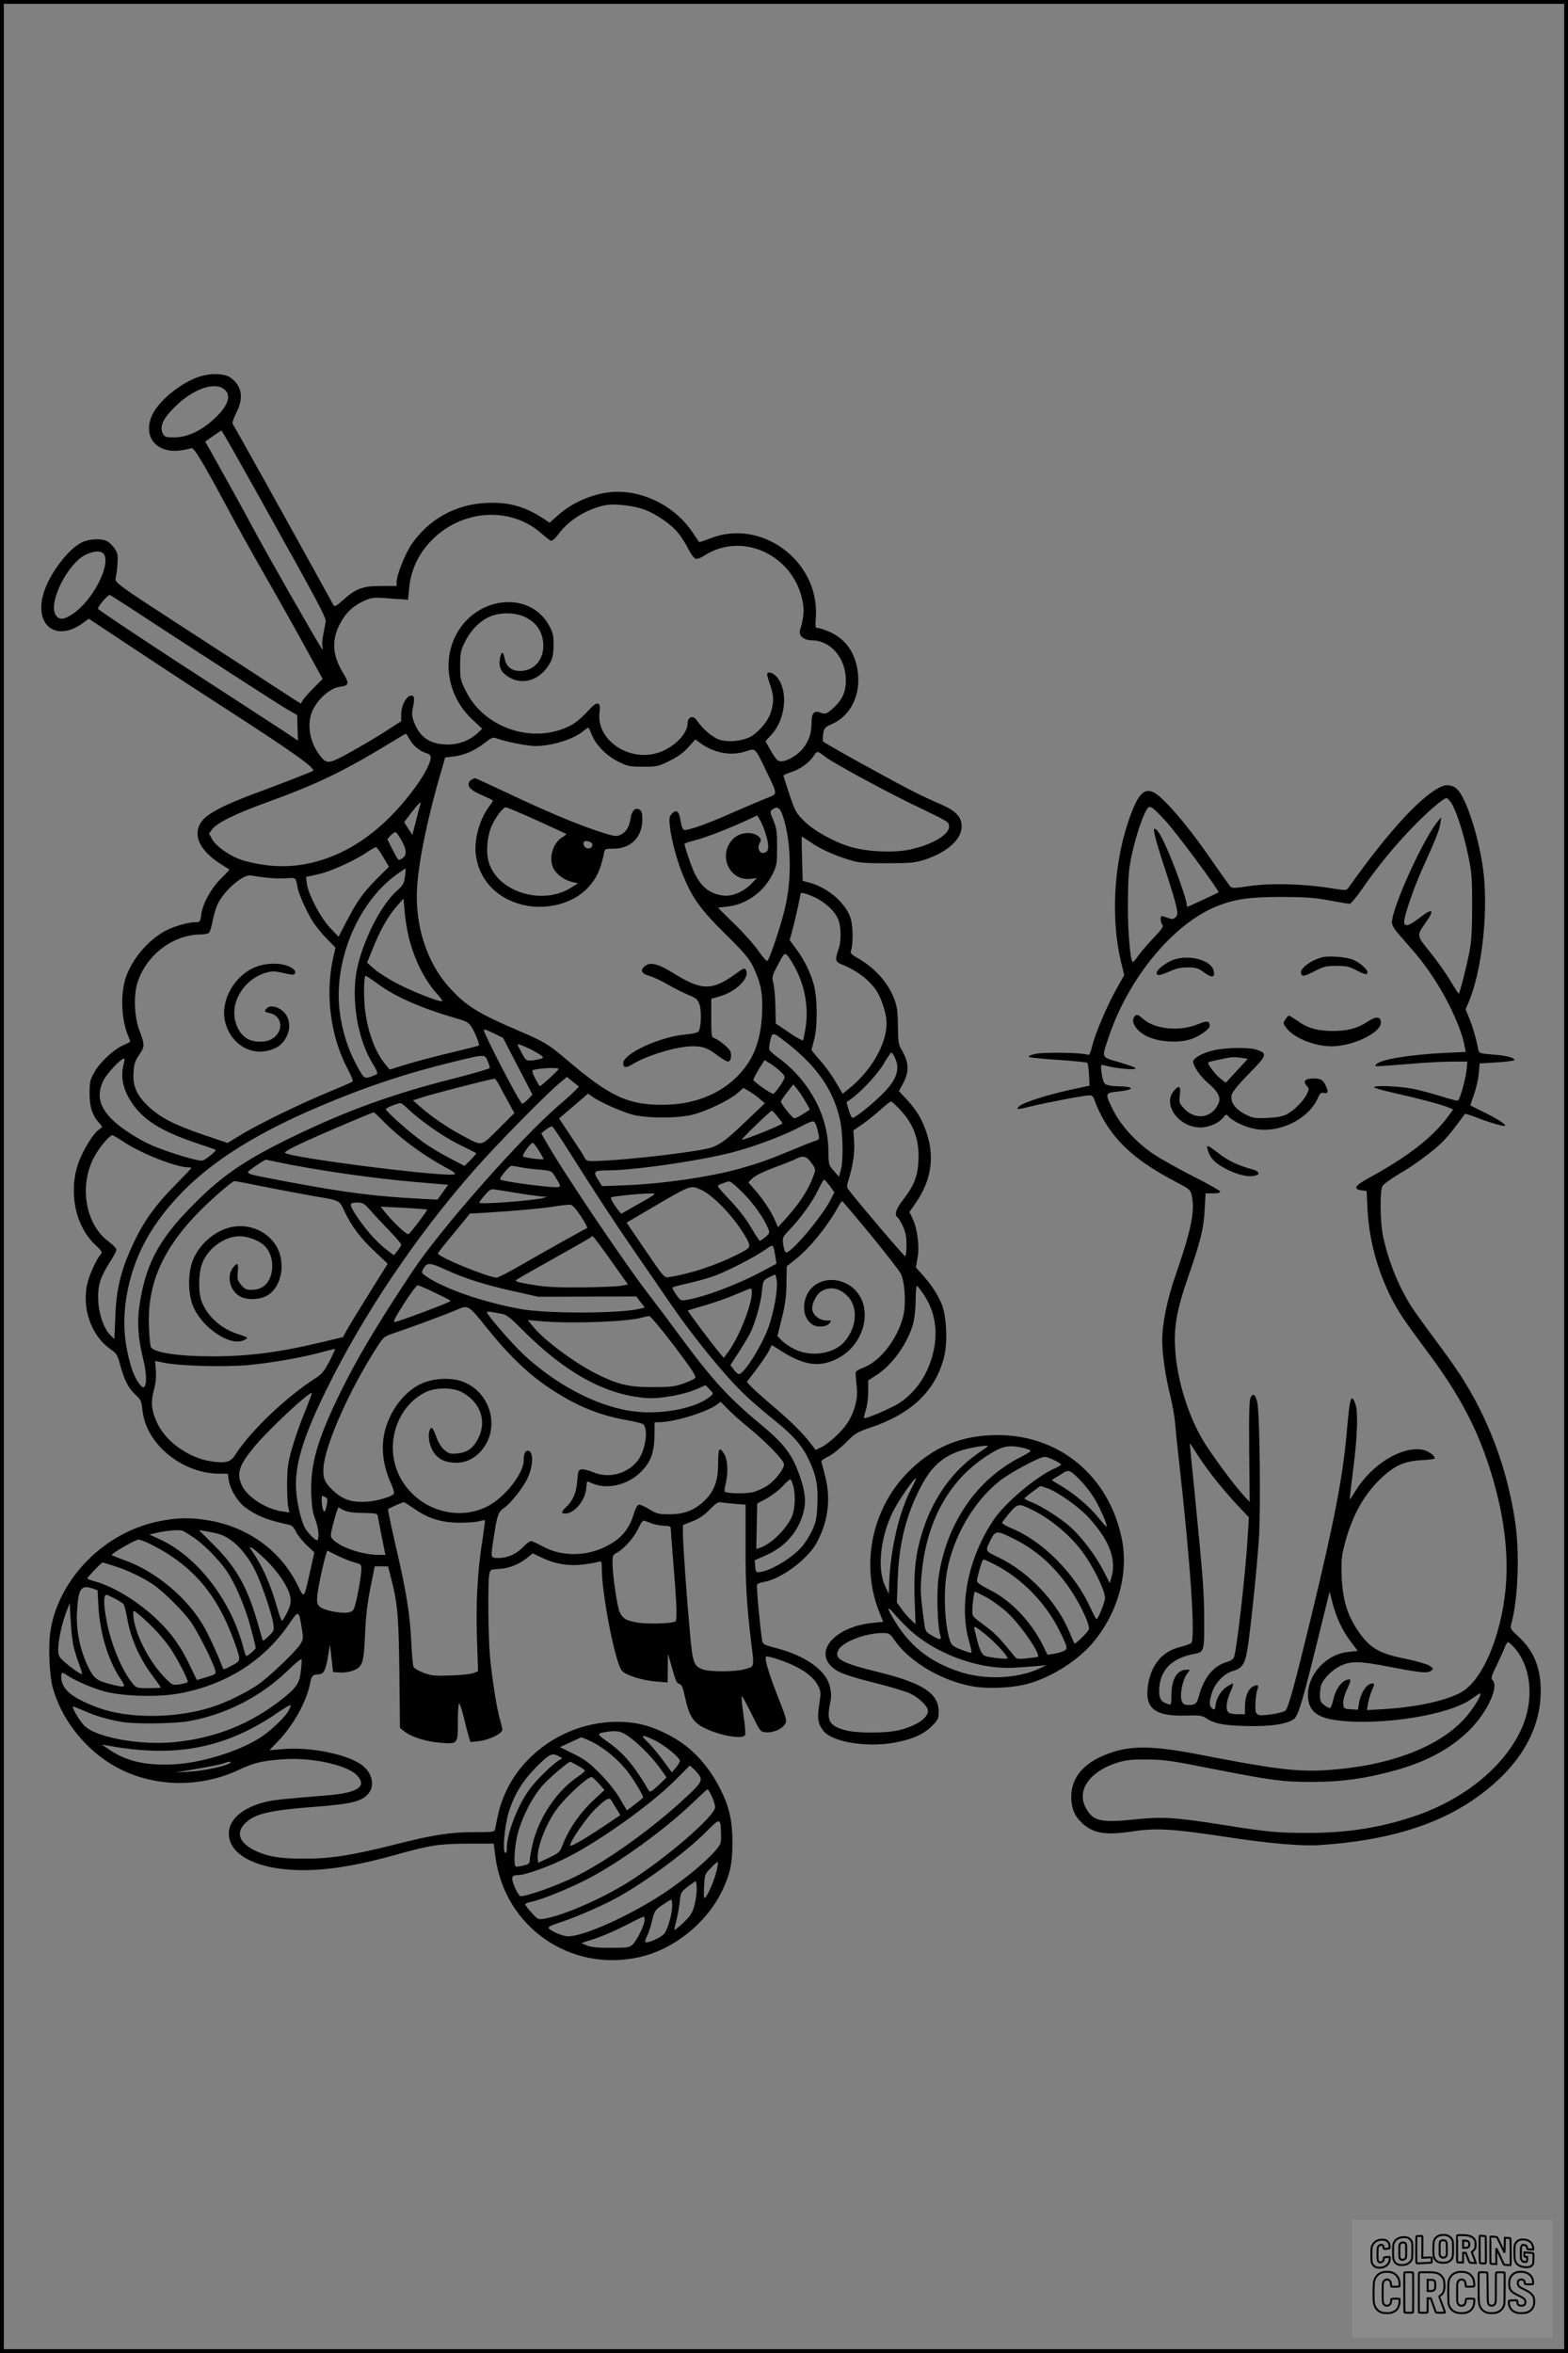 <?xml version="1.0" encoding="UTF-8"?>
<svg xmlns="http://www.w3.org/2000/svg" version="1.0" width="1024pt" height="1536pt" viewBox="0 0 1024 1536" preserveAspectRatio="xMidYMid meet">
  <rect x="0" y="0" width="1024" height="1536" fill="#808080" stroke="none"/>
  <g transform="translate(0.00 0.00) scale(1)">
    <g transform="translate(0,1536) scale(0.1,-0.1)" fill="#000000" stroke="none">
      <path d="M1295 12899 c-119 -42 -257 -155 -300 -246 -68 -143 28 -259 192 -232 26 4 55 10 63 13 17 6 75 -91 243 -404 54 -102 163 -297 242 -435 79 -137 195 -344 258 -459 l114 -208 -57 -57 c-31 -31 -63 -67 -71 -80 l-15 -24 -55 35 c-114 75 -553 360 -754 490 -367 238 -408 267 -400 292 3 11 9 53 12 91 4 62 2 74 -19 105 -13 19 -35 40 -48 47 -38 20 -118 16 -166 -8 -84 -40 -203 -194 -244 -315 -77 -222 75 -344 257 -207 l33 24 311 -206 c171 -113 413 -272 538 -352 487 -314 638 -421 614 -436 -12 -7 -235 -94 -342 -133 -244 -89 -355 -148 -391 -206 -52 -85 -2 -184 134 -270 28 -17 52 -33 54 -34 2 -1 -23 -28 -56 -60 -66 -67 -118 -163 -128 -235 -6 -47 -8 -49 -38 -49 -48 0 -144 -28 -197 -57 -115 -62 -222 -190 -260 -312 -33 -106 -26 -267 16 -368 8 -20 15 -38 15 -42 0 -3 -21 -14 -46 -25 -60 -25 -153 -111 -189 -178 -27 -47 -30 -62 -30 -138 0 -89 19 -144 67 -196 19 -21 19 -21 -5 -37 -35 -23 -96 -120 -130 -205 -73 -190 -29 -422 104 -547 45 -42 49 -49 36 -64 -24 -26 -69 -122 -83 -176 -45 -166 19 -354 150 -444 36 -25 43 -37 59 -94 27 -103 55 -158 99 -199 39 -36 42 -43 49 -107 23 -218 260 -411 502 -411 l55 0 6 -43 c9 -60 59 -142 109 -178 72 -54 148 -84 287 -113 17 -4 31 -19 43 -45 10 -21 41 -60 69 -87 l51 -48 -27 -120 c-42 -188 -39 -183 -80 -98 -112 228 -321 381 -582 427 -118 20 -207 19 -327 -6 -354 -71 -652 -372 -707 -712 -16 -95 -8 -289 14 -372 54 -198 195 -384 377 -498 246 -153 573 -168 846 -37 91 43 150 57 287 66 179 13 409 -37 474 -102 74 -74 12 -118 -193 -134 -305 -25 -353 -30 -410 -45 -168 -44 -254 -138 -225 -245 29 -109 185 -184 410 -196 185 -11 395 20 685 101 214 60 275 69 460 70 l169 0 12 -90 c62 -455 489 -752 939 -651 224 50 438 221 540 431 53 110 69 183 68 320 0 145 -22 237 -85 358 -88 168 -204 283 -364 358 -106 50 -188 69 -304 69 -319 0 -620 -197 -738 -483 -26 -63 -36 -98 -58 -214 -4 -22 -8 -23 -132 -23 -160 0 -266 -16 -516 -79 -281 -71 -422 -94 -591 -94 -165 -1 -250 13 -336 56 -99 51 -120 115 -56 177 62 60 158 83 447 105 251 19 316 36 359 91 37 47 23 121 -31 170 -86 79 -351 135 -545 115 -40 -4 -73 -6 -73 -6 0 1 25 27 55 58 102 105 189 263 211 383 8 43 18 54 51 54 36 0 50 25 64 112 l14 83 10 -90 10 -90 44 -3 c25 -2 64 4 87 13 62 23 70 50 78 240 5 113 15 201 35 300 l28 140 43 0 44 0 13 -50 c50 -190 56 -258 61 -638 l4 -367 34 -26 c45 -35 142 -64 236 -71 108 -8 108 -8 108 138 0 66 4 119 8 119 5 0 19 -42 31 -92 12 -51 27 -108 33 -127 l10 -33 55 6 c68 8 153 49 153 75 0 10 -7 40 -15 67 -21 69 -52 267 -65 409 -12 129 -15 483 -5 537 6 32 8 33 62 36 64 3 131 29 185 72 l37 30 61 -29 c89 -42 177 -56 276 -43 44 6 87 14 97 18 15 5 17 -1 17 -44 0 -171 89 -624 132 -669 28 -30 131 -62 225 -70 l73 -6 1 94 1 94 23 -80 c30 -105 33 -112 54 -118 12 -3 22 -26 34 -84 26 -119 51 -162 116 -197 102 -55 265 -84 277 -51 4 8 -1 67 -11 131 -9 64 -14 118 -11 121 3 3 31 -48 63 -113 57 -117 58 -119 95 -122 46 -4 102 19 123 51 16 24 14 31 -45 181 -61 156 -89 251 -77 262 8 8 129 -32 192 -64 73 -36 123 -79 147 -125 19 -39 20 -46 8 -123 -14 -91 -9 -125 26 -171 56 -74 280 -112 464 -79 118 22 189 53 243 106 44 44 47 51 47 98 0 117 -105 186 -390 256 -246 60 -295 87 -265 145 27 53 177 111 287 111 44 0 49 -3 77 -43 97 -142 303 -266 506 -304 103 -20 271 -12 373 17 152 43 323 152 421 269 163 195 234 453 186 681 -85 404 -403 670 -805 672 -241 1 -429 -77 -595 -247 -234 -240 -306 -606 -181 -913 l24 -59 -62 -6 c-276 -26 -414 -214 -233 -317 32 -18 116 -45 234 -74 101 -25 208 -57 237 -71 58 -27 116 -84 116 -113 0 -48 -79 -100 -192 -127 -87 -20 -275 -20 -350 1 -103 29 -121 62 -97 175 9 40 8 66 -1 108 -24 106 -155 201 -352 253 -85 22 -86 23 -92 58 -13 82 -37 343 -32 355 2 7 22 15 43 18 112 18 288 148 346 256 73 133 93 279 59 421 -11 47 -23 92 -27 101 -5 13 6 22 42 40 26 12 78 53 115 90 62 63 74 70 160 99 270 91 426 239 483 460 24 91 17 263 -13 341 -27 67 -68 131 -128 197 l-43 49 11 62 c14 74 -1 192 -33 258 l-20 41 34 49 c124 173 139 353 46 548 -18 39 -56 93 -90 130 l-59 63 24 43 c46 82 43 145 -8 229 -18 30 -21 51 -22 150 -1 91 -5 127 -22 173 -42 114 -129 211 -250 278 -29 17 -40 29 -36 39 16 41 16 158 0 212 -29 100 -148 204 -272 237 l-42 11 -4 143 c-3 78 -3 143 -2 145 1 2 24 -13 52 -32 60 -43 151 -86 252 -117 67 -21 94 -24 250 -24 153 0 184 3 245 22 148 47 245 133 245 218 0 62 -37 102 -137 145 -43 18 -118 53 -168 78 -119 59 -593 321 -600 332 -3 5 -2 27 1 50 6 38 11 43 58 64 125 56 191 196 166 353 -19 117 -77 198 -175 245 -33 15 -69 28 -81 28 -20 0 -21 4 -16 73 23 365 -356 646 -691 512 -38 -15 -70 -25 -71 -23 -2 1 -21 30 -44 64 -106 159 -300 264 -487 264 -132 0 -287 -60 -388 -151 l-58 -51 -37 25 c-125 82 -230 111 -377 104 -200 -9 -376 -107 -488 -271 -42 -62 -97 -201 -97 -246 l0 -25 -103 0 c-119 0 -164 -17 -249 -94 -41 -37 -53 -43 -60 -31 -5 8 -37 67 -72 130 -204 371 -580 1046 -587 1054 -4 5 6 36 23 69 51 101 39 175 -35 231 -40 30 -136 32 -212 5z m169 -80 c50 -39 27 -108 -65 -193 -84 -78 -176 -121 -259 -121 -59 0 -65 2 -77 26 -22 45 1 95 76 170 118 118 259 170 325 118z m54 -391 c82 -145 206 -366 442 -792 131 -237 171 -316 167 -335 -3 -14 -10 -52 -16 -84 -7 -32 -9 -68 -5 -80 4 -15 3 -19 -4 -12 -14 15 -364 627 -448 785 -63 118 -140 258 -276 501 l-38 66 52 37 c29 20 53 36 54 36 1 0 34 -55 72 -122z m2683 -392 c81 -28 184 -99 230 -158 19 -23 48 -69 65 -103 17 -33 38 -62 48 -63 10 -2 34 7 54 20 249 163 587 4 644 -300 11 -61 7 -103 -18 -189 -9 -33 27 -63 79 -63 122 -1 221 -117 221 -260 0 -78 -24 -129 -83 -183 -42 -38 -52 -41 -86 -28 -37 15 -55 -5 -55 -62 0 -71 -15 -119 -53 -169 -35 -46 -105 -88 -147 -88 -21 0 -32 12 -64 66 l-37 65 39 43 c93 101 111 287 36 376 -26 30 -64 41 -64 17 0 -7 9 -38 20 -70 24 -68 25 -106 5 -174 -18 -60 -81 -135 -137 -164 -54 -27 -136 -35 -195 -19 -46 13 -115 71 -153 129 -24 35 -60 21 -60 -23 0 -69 -97 -163 -199 -192 -190 -56 -397 89 -376 264 5 43 4 53 -10 59 -12 4 -32 -11 -70 -53 -29 -33 -75 -72 -102 -86 -240 -131 -569 -26 -690 220 -36 71 -38 82 -38 166 0 77 4 100 27 147 34 73 89 134 152 167 72 37 180 38 251 1 67 -34 104 -88 112 -161 11 -107 -54 -188 -151 -188 -56 0 -91 29 -101 84 -10 49 -22 45 -31 -9 -7 -53 9 -85 59 -115 94 -58 211 -16 270 94 16 31 22 59 22 116 0 66 -4 82 -31 130 -132 233 -491 185 -615 -83 -82 -178 -34 -397 118 -536 l62 -58 -27 -26 c-52 -49 -123 -77 -198 -77 -115 1 -181 45 -220 146 -15 40 -16 54 -6 102 12 59 6 79 -22 69 -28 -11 -56 -69 -56 -119 l0 -46 -107 -69 c-60 -38 -164 -100 -232 -137 -141 -77 -148 -78 -201 -5 -52 73 -72 171 -50 250 24 86 116 176 190 186 60 8 63 20 20 91 -70 115 -76 216 -18 323 37 70 82 113 156 147 47 21 62 23 130 18 42 -3 95 -7 117 -8 l40 -3 7 75 c12 131 71 246 174 339 202 180 501 188 692 17 29 -25 56 -46 60 -46 12 0 27 14 62 59 67 86 192 157 305 175 58 8 169 -5 236 -28z m-3520 -297 c40 -76 -79 -302 -205 -386 -59 -40 -90 -42 -112 -8 -52 80 80 342 200 396 57 26 102 25 117 -2z m166 -345 c454 -297 960 -624 1021 -660 l73 -42 2 -84 3 -83 -100 67 c-56 36 -229 149 -386 251 -405 261 -820 536 -820 543 0 17 66 94 77 90 7 -3 66 -40 130 -82z m3017 -829 c26 -67 97 -139 174 -177 61 -30 74 -33 162 -33 91 0 100 2 172 38 52 25 91 53 123 89 l46 51 27 -20 c93 -69 205 -90 302 -58 65 22 60 26 135 -130 76 -159 76 -146 -3 -177 -37 -15 -134 -56 -216 -92 -168 -75 -299 -121 -320 -113 -8 3 -17 27 -21 56 -9 64 -26 80 -55 51 -20 -20 -21 -29 -15 -87 9 -83 47 -225 85 -316 63 -152 114 -223 275 -382 124 -122 157 -162 183 -215 51 -105 65 -178 59 -305 -9 -185 -58 -309 -166 -415 -120 -119 -289 -182 -486 -182 -227 0 -343 55 -625 295 -120 102 -146 117 -319 191 -263 113 -336 159 -445 278 -149 163 -228 408 -212 657 11 177 71 465 160 766 l23 80 57 7 c71 9 135 37 202 89 47 36 54 38 80 28 53 -20 198 -49 250 -49 108 0 250 44 314 98 14 12 28 21 31 22 4 0 14 -20 23 -45z m-1189 -31 c22 -41 65 -77 110 -91 24 -8 29 -15 27 -34 -7 -69 -129 -245 -262 -379 -243 -246 -540 -359 -830 -315 -53 7 -121 23 -152 35 -76 28 -159 88 -183 132 l-20 37 21 28 c31 42 156 103 364 178 324 118 496 201 798 385 54 33 99 60 102 60 3 0 14 -16 25 -36z m2715 -115 c46 -36 385 -221 570 -310 235 -113 235 -113 238 -141 6 -53 -106 -121 -252 -153 -103 -23 -278 -16 -386 15 -108 31 -241 104 -308 170 -53 52 -59 63 -96 172 -21 65 -39 120 -40 124 0 4 23 15 52 24 60 20 117 61 147 107 22 33 23 33 75 -8z m-2645 -311 c-3 -7 -16 -55 -28 -105 l-24 -93 -27 41 -27 42 48 63 c45 59 69 81 58 52z m2368 -76 c54 -164 60 -406 13 -602 -25 -107 -98 -326 -114 -342 -5 -5 -28 21 -55 59 -25 38 -96 118 -157 178 l-112 110 62 7 c126 14 237 95 296 213 27 56 29 68 29 175 0 99 -3 123 -24 174 -24 57 -24 59 -5 73 31 22 48 11 67 -45z m-119 -96 c26 -77 30 -120 12 -135 -34 -28 -68 13 -45 55 11 21 10 27 -3 40 -38 38 -120 34 -166 -8 -107 -99 -35 -279 106 -265 l44 5 -37 -39 c-52 -52 -126 -83 -182 -75 -92 12 -149 60 -194 161 -20 46 -59 162 -59 176 0 4 30 14 66 23 71 18 211 72 334 128 l75 35 17 -28 c9 -15 24 -48 32 -73z m-2372 -62 c35 -62 36 -97 4 -118 -25 -16 -25 -16 -61 55 l-36 71 22 24 c13 14 28 23 33 21 6 -2 23 -26 38 -53z m-120 -108 l38 -64 -78 -78 c-93 -93 -129 -145 -199 -279 l-52 -100 -54 57 c-63 66 -143 218 -153 288 l-6 45 80 18 c82 18 239 89 322 146 25 17 50 31 55 31 6 0 27 -29 47 -64z m143 -128 c-7 -46 -13 -58 -52 -92 -120 -105 -253 -390 -272 -578 -19 -197 27 -414 116 -557 19 -29 31 -57 26 -61 -4 -4 -24 -12 -42 -19 -43 -14 -46 -11 -99 89 -50 93 -86 208 -102 325 -46 329 109 713 364 902 32 23 60 43 63 43 3 0 2 -24 -2 -52z m-904 -7 c41 -5 100 -7 131 -4 62 4 59 6 73 -67 10 -47 65 -167 105 -227 18 -26 57 -73 87 -104 l54 -55 -17 -75 c-51 -236 -14 -511 97 -718 22 -41 36 -77 32 -81 -4 -4 -71 -33 -148 -65 -187 -77 -458 -208 -575 -279 l-94 -57 -151 51 c-193 66 -282 111 -360 182 -81 75 -109 135 -103 227 3 55 9 75 37 115 37 55 37 66 1 161 -32 83 -38 221 -15 301 54 185 231 323 416 324 26 0 51 6 56 13 5 6 15 41 22 77 7 36 21 84 32 107 44 93 169 199 220 188 14 -3 59 -10 100 -14z m3572 -125 c69 -30 135 -89 158 -141 23 -49 25 -147 4 -205 -23 -66 -20 -79 23 -96 97 -38 182 -103 228 -175 34 -55 64 -151 64 -208 0 -138 -102 -314 -251 -432 l-36 -29 -46 78 c-24 42 -70 105 -101 140 -31 34 -56 65 -56 68 0 4 8 34 17 68 22 80 22 257 0 349 -20 80 -64 172 -120 246 l-40 54 18 66 c10 36 26 104 36 151 9 47 18 86 18 88 3 8 37 -1 84 -22z m-2642 -271 c37 -144 102 -273 185 -365 20 -22 35 -43 32 -45 -10 -10 -185 58 -289 112 -59 30 -128 74 -154 97 l-48 42 37 90 c48 122 102 216 156 277 l45 51 8 -90 c4 -49 17 -125 28 -169z m2522 -193 c65 -123 88 -260 68 -391 -7 -41 -14 -78 -17 -82 -2 -4 -44 18 -91 51 l-87 59 -2 108 c-1 59 -7 128 -13 153 -11 43 -10 48 30 123 39 74 42 78 59 62 10 -9 34 -47 53 -83z m-2728 -103 c120 -89 294 -164 537 -233 44 -13 61 -24 77 -49 24 -39 55 -116 49 -122 -2 -2 -80 -22 -173 -44 -94 -22 -224 -56 -290 -76 l-120 -37 -28 34 c-68 79 -121 227 -135 374 -8 89 -5 204 6 204 4 0 39 -23 77 -51z m765 -327 l55 -27 96 -185 96 -185 -30 -32 c-17 -18 -34 -30 -38 -27 -19 11 -249 455 -249 479 0 9 15 4 70 -23z m1869 -29 c217 -161 331 -313 382 -512 24 -89 29 -281 10 -349 l-12 -44 -34 39 c-33 37 -34 40 -35 129 -1 226 -120 453 -316 601 -74 55 -75 57 -69 92 14 82 19 85 74 44z m-1575 -106 c27 -19 28 -21 9 -28 -11 -4 -37 -9 -59 -11 -38 -3 -40 -1 -66 47 -15 28 -28 53 -28 57 0 10 108 -39 144 -65z m2320 -21 c34 -72 15 -137 -66 -222 -66 -70 -197 -176 -211 -171 -6 2 -17 25 -25 53 l-14 49 28 20 c69 49 172 159 214 229 25 42 48 76 51 76 4 0 14 -15 23 -34z m-2659 -23 c9 -20 14 -41 13 -45 -2 -5 -107 -36 -233 -68 -398 -100 -704 -211 -1052 -380 -326 -158 -475 -262 -678 -472 -207 -214 -288 -374 -326 -643 -14 -102 -6 -207 25 -332 24 -94 26 -175 6 -188 -16 -10 -60 58 -80 122 -50 162 -60 303 -35 463 43 262 160 480 373 696 199 201 479 376 873 545 317 135 579 222 899 300 198 48 196 48 215 2z m-2376 -15 c-24 -84 -7 -169 52 -257 75 -112 191 -185 419 -262 69 -23 127 -43 128 -45 8 -6 -64 -64 -85 -70 -26 -7 -220 52 -328 98 -91 40 -198 108 -259 166 -88 85 -107 166 -60 260 23 46 114 142 134 142 5 0 4 -15 -1 -32z m4281 -46 c27 -23 37 -38 33 -50 -11 -29 -63 -102 -74 -102 -16 0 -129 80 -129 91 0 6 16 37 36 70 l37 59 29 -18 c17 -9 47 -32 68 -50z m-1442 9 c-4 -11 -114 -111 -122 -111 -3 0 -17 23 -31 50 -19 37 -22 52 -13 55 40 13 171 19 166 6z m110 -138 c-13 -14 -64 -61 -115 -104 -250 -217 -766 -802 -950 -1079 -228 -344 -355 -557 -463 -775 -157 -319 -205 -484 -197 -680 3 -81 10 -124 26 -163 21 -53 28 -126 13 -136 -10 -6 -64 49 -82 83 -25 48 -50 158 -56 241 -11 162 43 344 196 655 242 493 586 1004 965 1435 144 164 450 476 558 569 l49 41 39 -31 40 -32 -23 -24z m-493 25 c15 -29 42 -80 61 -113 l33 -61 -103 -103 c-119 -118 -102 -115 -236 -44 -98 52 -203 124 -274 187 l-49 43 64 21 c60 20 413 111 470 121 4 0 19 -23 34 -51z m1994 -97 c18 -29 31 -54 29 -55 -2 -1 -22 -14 -45 -29 -24 -15 -48 -27 -55 -27 -13 0 -88 94 -88 110 0 4 18 31 40 59 l41 52 23 -28 c13 -16 38 -52 55 -82z m-299 17 l35 -30 -125 -119 c-137 -132 -180 -161 -255 -178 -121 -26 -463 -66 -657 -77 -126 -6 -126 -6 -139 17 -6 13 -47 77 -90 141 l-78 117 95 81 94 81 30 -21 c47 -34 189 -97 260 -116 92 -25 301 -25 395 0 91 23 239 95 290 139 l40 35 35 -20 c19 -11 51 -33 70 -50z m917 -71 c91 -96 128 -199 121 -336 -5 -101 -30 -163 -102 -255 -45 -58 -57 -98 -35 -112 6 -3 22 -30 35 -58 18 -39 24 -68 24 -123 0 -40 -4 -73 -9 -73 -8 0 -286 327 -365 428 -18 23 -18 27 -3 75 28 92 40 176 35 248 l-5 70 56 38 c31 21 84 64 119 95 34 31 66 56 71 56 4 0 31 -24 58 -53z m-3212 4 c79 -76 232 -183 335 -233 58 -29 107 -53 110 -55 2 -2 -14 -22 -36 -44 l-40 -40 -96 50 c-53 27 -135 76 -181 110 -86 62 -237 196 -237 211 0 8 72 37 95 39 5 1 27 -16 50 -38z m2413 -50 c18 -22 32 -42 32 -44 0 -9 -243 -107 -265 -107 -9 0 185 189 196 190 3 0 20 -18 37 -39z m-2578 -27 c117 -119 269 -230 433 -317 29 -15 44 -28 37 -32 -38 -24 -1075 107 -1108 139 -7 7 39 32 148 82 107 49 421 182 430 183 3 1 30 -24 60 -55z m2839 -59 c15 -59 14 -63 -11 -71 -13 -3 -88 -33 -167 -66 -147 -61 -202 -80 -331 -117 -196 -54 -495 -98 -741 -108 l-157 -6 -27 43 c-33 52 -26 60 63 60 181 0 651 70 845 126 151 42 329 112 422 163 45 24 74 35 81 29 7 -5 17 -28 23 -53z m-1642 -111 c198 -314 308 -481 447 -683 82 -119 183 -265 224 -326 175 -255 397 -524 529 -640 37 -34 113 -98 169 -143 120 -98 176 -163 219 -257 46 -99 59 -165 53 -287 -4 -90 -9 -114 -35 -170 -17 -36 -48 -85 -69 -108 -67 -74 -200 -153 -270 -162 -27 -3 -29 -1 -32 37 l-3 40 77 34 c123 55 208 154 241 278 18 70 13 131 -22 232 -49 145 -102 215 -264 349 -201 166 -314 290 -518 567 -73 99 -159 214 -191 255 -160 204 -585 835 -693 1029 l-24 43 30 24 c17 13 35 22 40 21 6 -2 47 -62 92 -133z m-2884 29 c109 -73 339 -163 415 -163 12 0 22 -2 22 -4 0 -2 -46 -51 -102 -108 -151 -153 -224 -261 -302 -440 -62 -145 -88 -262 -93 -426 l-6 -143 -22 21 c-74 70 -108 259 -66 370 11 30 39 82 61 115 21 33 40 67 40 77 0 9 -22 33 -49 52 -162 119 -200 391 -80 581 34 55 88 115 102 115 5 0 41 -21 80 -47z m2706 -54 c17 -28 31 -52 31 -55 0 -7 -125 8 -134 17 -9 8 49 89 63 89 5 0 22 -23 40 -51z m1780 -80 c28 -38 29 -42 16 -78 -33 -94 -90 -183 -187 -290 l-47 -52 -20 45 c-25 59 -80 141 -133 201 l-41 47 29 28 c18 17 74 44 144 70 63 23 126 48 140 56 44 23 68 17 99 -27z m-3491 6 c257 -54 625 -107 918 -132 l201 -17 -35 -48 -35 -49 -116 6 c-299 16 -480 39 -865 111 -243 46 -256 49 -256 64 0 7 107 80 117 80 1 0 33 -7 71 -15z m1589 -34 c26 -6 83 -13 126 -16 77 -7 78 -7 103 -47 46 -73 47 -72 -42 -65 -111 9 -307 38 -317 47 -9 8 58 90 74 90 4 0 30 -4 56 -9z m2022 -122 l30 -42 -23 -46 c-61 -119 -269 -363 -295 -346 -5 2 -12 26 -16 51 -6 45 -5 48 38 93 73 75 156 190 190 263 18 37 35 68 39 68 3 0 20 -19 37 -41z m-3651 -14 c125 -24 256 -49 292 -55 158 -26 156 -24 190 -97 44 -96 108 -180 201 -266 l81 -76 -114 -183 c-63 -101 -129 -208 -147 -240 l-31 -56 -128 -31 c-282 -68 -484 -95 -727 -95 -220 0 -385 25 -400 62 -4 9 -10 67 -12 127 -12 260 73 475 274 699 83 93 265 256 286 256 5 0 111 -20 235 -45z m3074 -22 c71 -68 142 -166 171 -235 16 -37 15 -37 -14 -63 -17 -14 -34 -25 -37 -25 -4 1 -29 40 -57 87 -31 55 -83 121 -139 180 -84 89 -87 93 -65 101 13 5 31 12 39 15 27 10 31 8 102 -60z m-269 13 c77 -32 210 -168 285 -291 53 -89 54 -86 -50 -138 -135 -67 -294 -120 -424 -141 -49 -9 -35 -24 -192 206 l-100 147 150 88 c269 158 266 157 331 129z m-1183 -26 c69 -11 139 -20 155 -21 l30 -1 -28 -8 c-57 -17 -417 -44 -417 -31 0 4 16 26 36 49 32 37 40 42 68 37 17 -3 87 -14 156 -25z m875 -13 c-11 -8 -62 -38 -114 -67 l-94 -53 -23 28 c-28 36 -49 74 -43 79 6 6 169 23 239 25 48 1 52 -1 35 -12z m1419 -255 c98 -120 188 -235 199 -257 25 -49 35 -187 18 -266 -32 -147 -145 -299 -256 -344 -55 -22 -60 -27 -57 -52 1 -15 5 -55 8 -88 7 -70 -19 -162 -65 -229 -38 -55 -122 -132 -167 -153 l-37 -18 -26 34 c-53 70 -139 156 -246 246 -60 51 -125 109 -144 128 l-34 36 62 81 c34 45 71 100 82 121 l19 39 65 -41 c146 -92 246 -106 359 -50 199 98 248 369 87 478 -103 69 -236 40 -282 -61 -33 -73 -19 -154 33 -190 32 -23 91 -20 113 4 18 20 17 20 -17 20 -42 0 -83 29 -92 65 -10 38 26 110 63 129 54 28 108 19 159 -28 77 -69 72 -203 -11 -302 -69 -82 -219 -105 -327 -52 -31 15 -69 41 -84 57 l-29 30 28 113 c22 87 30 140 31 228 l2 114 59 47 c90 71 202 208 274 336 13 24 26 43 29 42 3 0 85 -98 184 -217z m-3264 156 c25 -29 80 -88 123 -132 42 -44 77 -84 77 -90 0 -6 -11 -24 -24 -41 l-24 -29 -57 44 c-60 46 -140 139 -194 224 -42 67 -40 76 11 76 38 0 46 -5 88 -52z m1374 -38 c27 -41 45 -75 40 -77 -14 -5 -272 -149 -431 -241 -78 -45 -149 -82 -158 -82 -55 0 -385 135 -385 158 0 4 47 64 105 133 l104 127 108 6 c194 12 367 28 448 41 44 7 89 12 100 11 13 -1 37 -27 69 -76z m-1005 44 c5 -4 -106 -151 -121 -160 -11 -7 -99 76 -151 140 l-31 39 150 -7 c82 -5 151 -10 153 -12z m1200 -331 l112 -158 -48 -9 c-26 -4 -142 -9 -258 -10 -164 -1 -235 3 -323 18 -90 15 -111 21 -100 31 7 6 117 69 243 139 127 71 234 132 240 137 5 5 12 9 16 9 4 0 57 -71 118 -157z m1065 75 c3 -13 8 -40 11 -60 l6 -37 -88 -47 c-158 -86 -381 -171 -503 -190 -33 -6 -38 -3 -64 35 -16 23 -27 44 -24 47 3 3 53 16 111 29 57 13 136 36 173 50 93 37 247 117 309 159 60 42 63 42 69 14z m-2142 -137 c122 -56 251 -97 438 -139 l165 -37 320 1 320 1 28 -36 28 -36 -28 -7 c-120 -33 -607 -35 -783 -3 -245 44 -507 135 -622 217 -24 17 -26 22 -16 41 25 48 42 48 150 -2z m2161 -73 c7 -56 -17 -192 -52 -296 -42 -120 -161 -312 -195 -312 -7 0 -22 13 -34 30 l-22 29 54 83 c29 46 63 101 74 123 33 66 72 201 78 276 7 68 8 71 43 89 20 11 39 19 42 20 4 0 9 -19 12 -42z m-2236 -75 c117 -57 108 -52 100 -59 -10 -10 -341 -134 -359 -134 -13 0 3 31 60 120 42 66 83 120 89 120 7 0 57 -21 110 -47z m3199 -19 c75 -114 93 -250 53 -394 -36 -133 -114 -243 -218 -310 -54 -34 -220 -105 -228 -97 -2 3 3 26 11 51 9 26 16 80 16 121 l0 74 53 34 c106 68 208 212 242 342 8 33 15 101 15 153 0 53 4 91 9 88 5 -3 26 -31 47 -62z m-1126 18 c0 -79 -82 -287 -151 -382 l-32 -44 -29 34 c-48 57 -209 272 -206 275 2 2 52 17 112 34 61 18 151 49 200 71 50 21 94 39 99 39 4 1 7 -11 7 -27z m-1727 -235 c139 -173 267 -296 405 -388 173 -115 317 -175 503 -209 55 -10 105 -22 110 -27 35 -35 14 -171 -35 -236 -67 -88 -192 -121 -293 -77 -28 12 -62 20 -75 18 -21 -3 -23 -9 -28 -73 -6 -78 -27 -128 -70 -170 -36 -34 -38 -45 -8 -45 58 0 128 83 136 160 2 28 6 50 7 50 1 0 19 -7 38 -15 91 -38 218 -10 301 66 73 67 99 131 100 249 l1 85 48 2 c100 6 290 65 357 113 l27 19 44 -45 c24 -26 89 -84 145 -129 119 -99 224 -208 224 -234 0 -30 -53 -100 -104 -136 -27 -19 -72 -39 -101 -46 -51 -11 -168 -9 -181 4 -4 3 -1 26 5 51 18 72 14 156 -9 194 -32 52 -40 40 -40 -58 0 -112 -23 -179 -82 -239 -66 -67 -136 -96 -234 -96 -74 0 -85 3 -134 33 -29 18 -60 32 -68 30 -9 -2 -23 -26 -32 -58 -32 -107 -88 -171 -195 -221 -130 -61 -284 -58 -402 7 -34 19 -68 34 -75 34 -8 0 -30 -16 -49 -36 -44 -47 -102 -74 -161 -74 -57 0 -55 -6 -32 144 21 137 28 157 69 185 38 26 115 122 146 183 43 85 46 188 5 188 -17 0 -26 -22 -26 -64 0 -85 -125 -243 -238 -300 -210 -106 -478 -9 -579 211 -91 198 -10 443 176 535 63 32 178 32 236 1 122 -65 166 -187 109 -301 -33 -66 -72 -94 -139 -100 -44 -4 -55 -1 -83 23 -19 16 -40 49 -53 86 -22 61 -32 71 -43 43 -11 -29 -6 -79 13 -120 26 -58 72 -87 142 -92 72 -5 133 21 184 80 124 146 61 379 -123 449 -78 29 -194 23 -274 -15 -106 -50 -198 -170 -233 -301 -29 -111 -15 -233 41 -354 13 -30 21 -58 16 -63 -24 -24 -132 -52 -202 -52 -84 -1 -138 20 -198 77 -53 50 -65 82 -59 151 12 150 173 511 352 787 42 65 43 65 126 93 113 38 335 121 390 145 77 34 77 35 202 -122z m92 97 c33 -6 56 -23 136 -104 281 -282 539 -424 808 -446 89 -7 247 21 335 60 l54 24 26 -27 c25 -26 26 -28 9 -43 -95 -84 -340 -129 -533 -97 -226 36 -489 177 -696 372 -77 73 -234 255 -234 271 0 4 12 5 28 2 15 -3 45 -8 67 -12z m1128 -210 c116 -154 146 -199 137 -209 -6 -8 -42 -24 -78 -37 -57 -20 -87 -23 -202 -23 -155 0 -225 17 -365 87 -144 72 -345 222 -415 310 l-33 41 89 -8 c199 -17 568 -3 660 25 16 4 36 9 44 9 8 0 82 -88 163 -195z m-2252 -101 c-33 -63 -50 -84 -88 -108 -189 -119 -430 -349 -526 -501 -30 -49 -64 -58 -160 -43 -143 22 -289 125 -347 243 -41 83 -47 141 -25 222 12 45 16 85 13 128 l-5 62 66 -13 c101 -20 386 -28 541 -14 152 14 353 49 480 84 47 13 87 23 88 21 2 -1 -15 -38 -37 -81z m-162 -334 c-28 -68 -65 -173 -82 -234 -27 -95 -31 -126 -32 -230 0 -66 3 -135 8 -154 l7 -34 -47 7 c-105 14 -230 95 -264 171 -35 76 -18 129 77 245 87 108 367 370 381 357 1 -2 -20 -59 -48 -128z m4460 -222 c-2 -2 -33 -24 -69 -49 -159 -112 -282 -283 -349 -486 -49 -146 -65 -271 -58 -460 l6 -165 -35 34 c-19 18 -46 50 -60 71 l-27 38 6 158 c9 227 53 405 144 584 70 137 137 201 253 244 68 24 212 48 189 31z m231 -8 c27 -6 50 -15 50 -20 0 -4 -27 -22 -59 -38 -291 -144 -492 -437 -542 -790 -13 -92 -7 -314 10 -368 12 -41 3 -42 -54 -9 -42 25 -42 25 -53 108 -21 159 -23 195 -12 304 36 366 203 641 481 794 59 32 98 36 179 19z m205 -81 c25 -12 45 -25 45 -28 0 -3 -18 -14 -39 -24 -122 -53 -324 -223 -401 -336 -166 -245 -230 -557 -161 -795 11 -38 18 -72 15 -74 -2 -2 -32 7 -66 20 -56 22 -64 29 -75 62 -34 104 -43 312 -19 447 41 228 173 456 342 591 67 54 263 159 296 159 10 0 38 -10 63 -22z m170 -131 c34 -34 78 -93 99 -130 39 -69 80 -166 73 -173 -2 -2 -27 25 -55 61 -57 70 -155 154 -246 208 l-58 35 28 18 c16 9 38 23 49 30 34 22 47 16 110 -49z m-1875 -35 c18 -66 12 -160 -12 -210 -42 -84 -138 -175 -206 -196 l-23 -8 3 149 3 148 63 34 c35 20 82 56 105 81 23 26 45 45 49 43 4 -2 12 -20 18 -41z m773 -17 c-81 -153 -138 -397 -146 -620 l-2 -70 -24 50 c-53 110 -33 315 48 482 35 72 138 223 152 223 4 0 -9 -29 -28 -65z m887 0 c68 -24 202 -119 266 -187 137 -149 186 -274 153 -392 l-11 -40 -43 82 c-51 99 -138 214 -212 282 -61 56 -195 141 -260 166 -24 9 -43 19 -43 23 0 4 96 77 106 81 1 0 21 -7 44 -15z m-4705 -103 c-4 -20 -9 -41 -13 -46 -8 -14 -20 24 -21 67 -1 35 0 37 20 26 18 -9 20 -16 14 -47z m578 -36 c91 -61 175 -86 291 -86 50 0 107 4 125 10 19 5 36 8 38 6 2 -2 -6 -59 -16 -127 -32 -198 -44 -410 -36 -646 l7 -213 -29 -11 c-15 -7 -82 -14 -148 -16 -106 -4 -127 -2 -178 17 -31 12 -61 29 -66 38 -5 9 -11 82 -15 162 -9 185 -32 330 -101 625 -30 131 -53 240 -51 243 9 9 101 49 106 46 3 -1 36 -23 73 -48z m2089 37 l67 -5 0 -262 c-1 -255 7 -387 36 -631 21 -172 24 -162 -37 -180 -67 -20 -236 -20 -283 -1 -55 23 -62 45 -79 236 -21 225 -46 579 -46 650 l0 55 61 24 c44 17 77 39 113 76 41 42 56 52 76 48 14 -2 55 -7 92 -10z m1943 -41 c130 -65 264 -181 343 -299 70 -103 134 -243 128 -279 -5 -36 -46 -134 -55 -134 -3 0 -19 30 -36 67 -101 226 -308 437 -513 524 -37 15 -67 32 -67 38 0 5 22 35 48 65 54 63 60 64 152 18z m-4375 -18 c91 -2 95 -3 98 -26 2 -12 14 -74 26 -135 l23 -113 -46 0 c-106 1 -251 50 -298 102 -16 17 -16 23 -1 86 9 37 21 80 27 95 l11 28 32 -18 c24 -12 60 -18 128 -19z m1890 -70 c19 -7 54 -13 78 -14 27 0 42 -4 42 -13 0 -7 6 -91 14 -187 25 -300 30 -417 17 -424 -23 -15 -189 -19 -252 -7 -73 14 -90 24 -111 66 -17 32 -48 244 -48 326 0 43 3 50 28 63 47 25 111 97 140 157 19 42 31 56 42 52 8 -3 31 -12 50 -19z m-2990 -94 c63 -43 161 -143 209 -213 57 -83 119 -228 156 -362 19 -71 35 -134 35 -141 0 -12 -58 -60 -64 -53 -2 2 -11 33 -21 69 -83 303 -300 581 -542 692 l-68 31 40 9 c76 18 160 24 180 15 11 -6 45 -27 75 -47z m150 29 c91 -23 181 -111 247 -242 40 -81 109 -282 118 -347 6 -42 4 -47 -29 -79 -20 -19 -37 -33 -39 -30 -2 2 -16 49 -31 104 -67 238 -140 371 -289 519 l-98 98 43 -7 c24 -4 59 -11 78 -16z m5205 -36 c149 -74 273 -188 374 -342 69 -106 123 -228 111 -250 -11 -21 -89 -96 -93 -90 -2 2 -16 35 -32 73 -84 203 -269 397 -469 492 -83 40 -83 39 -48 109 33 66 40 67 157 8z m-5630 -39 c270 -138 430 -330 540 -644 40 -117 42 -110 -38 -151 -35 -19 -38 -19 -44 -2 -24 66 -87 205 -122 266 -109 189 -315 361 -522 434 -44 16 -79 30 -79 33 0 11 155 100 175 100 11 0 52 -16 90 -36z m736 -91 c88 -85 158 -191 166 -254 4 -29 -1 -52 -21 -94 -15 -30 -31 -55 -35 -55 -4 0 -19 43 -34 96 -41 145 -96 267 -163 362 -34 46 8 20 87 -55z m479 19 c36 -17 84 -36 108 -42 39 -10 42 -13 42 -44 0 -38 -25 -181 -42 -238 -9 -32 -17 -39 -45 -44 -48 -9 -162 15 -186 39 -16 16 -19 29 -14 76 6 66 58 293 66 289 3 -2 35 -18 71 -36z m4283 -53 c179 -91 339 -254 429 -440 52 -106 53 -113 23 -127 -14 -7 -43 -15 -65 -18 l-39 -6 -31 63 c-78 156 -211 294 -347 361 -54 27 -83 47 -83 58 0 16 28 119 37 133 6 10 8 10 76 -24z m-5739 -14 c86 -28 179 -73 246 -118 66 -45 196 -173 246 -244 44 -61 146 -263 159 -315 7 -26 4 -28 -56 -46 l-63 -19 -43 89 c-62 130 -121 214 -215 304 -125 120 -289 220 -415 253 -24 7 -43 14 -43 17 0 8 92 104 100 104 4 0 42 -11 84 -25z m-147 -145 l30 -11 6 -107 c10 -174 64 -351 142 -468 41 -62 39 -63 -64 -38 -90 23 -109 38 -147 117 -52 109 -78 237 -71 355 8 153 26 179 104 152z m5832 -55 c37 -20 100 -65 139 -101 86 -79 219 -271 200 -289 -1 -2 -33 -6 -70 -10 -58 -6 -68 -5 -81 11 -94 116 -127 151 -185 194 -94 70 -92 67 -92 104 0 43 11 126 17 126 3 0 35 -16 72 -35z m-5691 -9 c27 -14 53 -30 59 -38 5 -7 16 -47 23 -88 23 -136 82 -268 170 -384 27 -37 50 -69 50 -72 0 -2 -36 -4 -79 -4 -76 0 -80 1 -105 31 -68 80 -142 258 -170 409 -21 110 -21 170 1 170 2 0 25 -11 51 -24z m-264 -327 c8 -31 24 -80 35 -109 11 -30 19 -56 16 -58 -5 -5 -82 49 -122 87 -28 25 -33 37 -33 73 0 57 24 169 52 243 l23 60 7 -120 c3 -66 13 -145 22 -176z m5440 138 c174 -170 467 -279 706 -263 52 3 120 8 150 11 l55 5 -45 -21 c-150 -69 -361 -77 -529 -20 -176 59 -299 151 -394 293 -70 105 -87 154 -31 88 21 -25 61 -67 88 -93z m-4900 -27 c30 -33 68 -79 84 -103 47 -68 124 -216 118 -226 -3 -5 -27 -12 -52 -16 -44 -6 -48 -5 -86 32 -114 109 -217 315 -218 431 0 23 3 22 49 -17 27 -23 74 -68 105 -101z m947 20 c11 -63 10 -71 -9 -102 -30 -49 -206 -216 -277 -265 -82 -55 -204 -115 -300 -146 -233 -76 -550 -78 -748 -3 -171 64 -237 120 -237 202 0 28 7 30 37 9 43 -30 139 -73 223 -100 116 -37 357 -47 507 -20 305 55 554 211 718 450 67 97 66 97 86 -25z m4471 -44 c61 -51 138 -134 138 -151 0 -8 -115 4 -146 15 -22 9 -36 37 -54 110 -6 25 -13 53 -16 63 -9 28 8 20 78 -37z m-4477 -230 c-8 -83 -28 -113 -125 -189 -202 -160 -435 -253 -697 -279 -230 -23 -522 31 -595 110 -33 35 -83 122 -70 122 5 0 38 -13 74 -29 68 -31 156 -57 248 -72 86 -14 335 -11 430 5 243 43 471 159 648 330 48 47 89 80 91 75 2 -6 0 -39 -4 -73z m-84 -269 c-30 -49 -127 -138 -196 -179 -143 -86 -371 -155 -546 -165 -183 -10 -313 19 -424 95 l-50 34 35 -6 c303 -57 549 -44 780 39 108 39 232 104 330 173 47 32 86 55 88 51 2 -5 -6 -24 -17 -42z m2235 -170 c66 -49 157 -143 205 -214 l32 -46 -53 -51 c-43 -40 -55 -47 -62 -36 -97 166 -165 246 -270 320 -70 49 -72 54 -18 63 81 13 107 8 166 -36z m159 -17 c66 -32 165 -113 165 -135 0 -7 -12 -27 -26 -44 l-26 -31 -59 80 c-32 44 -78 98 -101 120 -51 48 -38 51 47 10z m-440 4 c95 -39 204 -128 273 -221 42 -58 92 -142 92 -156 0 -3 -24 -23 -53 -45 l-53 -40 -45 76 c-27 47 -78 111 -129 163 -70 71 -101 94 -174 130 l-89 44 69 32 c38 18 70 32 70 33 1 0 18 -7 39 -16z m-187 -108 l24 -13 -25 -16 c-50 -33 -150 -132 -193 -193 -76 -106 -144 -285 -144 -377 0 -26 -4 -36 -11 -31 -19 11 -3 180 24 267 37 116 90 202 182 295 84 83 101 92 143 68z m-2150 -47 c-36 -21 -176 -50 -263 -54 l-90 -5 145 24 c80 14 156 29 170 35 34 14 61 14 38 0z m2276 -15 c25 -14 46 -29 46 -33 0 -4 -25 -25 -56 -46 -130 -90 -244 -261 -284 -426 -11 -46 -20 -96 -20 -110 0 -23 -6 -28 -42 -37 -23 -6 -45 -9 -50 -6 -15 9 -8 130 12 210 27 108 99 249 166 322 43 48 166 152 179 152 1 0 23 -12 49 -26z m796 -69 c18 -33 3 -53 -125 -169 -217 -196 -489 -388 -687 -486 -125 -62 -337 -136 -361 -127 -7 3 -24 31 -37 62 -25 62 -20 75 27 75 45 0 213 61 319 116 220 112 549 348 704 504 l95 95 26 -23 c14 -13 32 -34 39 -47z m-660 -47 l38 -43 -72 -66 c-83 -77 -157 -182 -195 -276 -25 -65 -27 -67 -96 -100 l-70 -33 -3 25 c-9 73 59 245 135 340 65 82 191 195 216 195 5 0 26 -19 47 -42z m738 -83 c12 -25 22 -57 22 -72 0 -57 -319 -333 -566 -489 -170 -107 -430 -220 -549 -239 -39 -7 -43 -5 -83 39 -23 25 -42 50 -42 55 0 5 17 12 37 16 64 12 236 81 362 145 213 109 518 330 705 511 45 43 83 79 87 79 3 0 15 -20 27 -45z m-652 -32 c5 -10 20 -35 33 -55 l22 -37 -103 -69 c-117 -79 -217 -137 -223 -130 -13 13 106 186 168 244 72 68 86 74 103 47z m713 -224 c1 -50 -2 -59 -36 -98 -62 -73 -198 -186 -331 -275 -220 -147 -527 -286 -631 -286 -38 0 -122 37 -128 56 -2 6 23 18 54 28 97 30 273 105 371 157 189 100 467 304 602 440 96 96 96 96 99 -22z m-29 -231 c-14 -57 -49 -142 -71 -171 -12 -15 -14 -7 -11 65 4 82 4 84 45 125 22 24 43 41 45 38 2 -2 -1 -28 -8 -57z m-130 -120 c0 -28 -7 -78 -16 -110 -13 -47 -27 -67 -71 -109 -30 -28 -56 -49 -58 -47 -2 2 2 26 10 53 8 28 18 82 23 121 7 70 8 72 52 107 25 19 48 36 53 36 4 1 7 -22 7 -51z m-160 -106 c0 -53 -27 -149 -50 -182 -19 -27 -114 -69 -126 -57 -3 3 2 19 11 37 9 17 24 62 33 101 16 65 20 71 67 103 28 19 53 35 58 35 4 1 7 -16 7 -37z m-180 -94 c0 -32 -52 -139 -80 -163 -20 -18 -36 -20 -144 -20 -86 0 -131 5 -155 16 l-35 15 87 28 c47 15 137 54 199 86 62 32 116 58 121 59 4 0 7 -9 7 -21z"></path>
      <path d="M3078 10269 c-10 -5 -18 -18 -18 -28 0 -25 25 -45 95 -75 32 -15 61 -28 63 -31 2 -2 -8 -19 -22 -37 -68 -90 -105 -234 -86 -336 28 -154 136 -265 297 -307 157 -41 339 6 436 114 54 59 80 117 102 224 5 26 8 27 63 27 111 0 186 75 187 189 0 40 -4 56 -17 65 -29 18 -52 -5 -60 -56 -8 -57 -30 -92 -69 -109 -28 -11 -43 -8 -152 28 -143 48 -327 125 -595 252 -106 50 -196 91 -200 91 -4 0 -15 -5 -24 -11z m427 -264 c104 -47 191 -87 193 -89 2 -2 -10 -12 -26 -22 -63 -37 -91 -138 -57 -204 20 -39 71 -75 120 -87 l40 -9 -43 -27 c-193 -124 -494 -26 -543 176 -16 68 -6 164 23 228 28 60 73 119 92 119 7 0 98 -38 201 -85z m354 -144 c21 -14 5 -43 -21 -39 -29 4 -39 48 -11 48 10 0 24 -4 32 -9z"></path>
      <path d="M4211 9053 c-33 -27 -22 -49 30 -63 23 -7 77 -32 119 -56 43 -25 104 -56 136 -69 50 -20 60 -29 72 -62 15 -43 11 -155 -7 -177 -6 -7 -42 -16 -85 -19 -168 -15 -406 -125 -406 -188 0 -29 18 -32 54 -10 97 61 296 121 398 121 70 0 99 -10 165 -61 29 -21 59 -39 66 -39 19 0 28 36 17 66 -9 23 -77 78 -109 89 -14 4 -16 22 -16 130 l0 125 55 16 c110 31 201 124 170 174 -7 12 -16 9 -52 -17 -164 -122 -232 -123 -418 -7 -103 64 -153 76 -189 47z"></path>
      <path d="M1673 9049 c-141 -54 -234 -218 -204 -355 31 -135 150 -221 273 -194 64 13 103 41 128 90 24 47 25 91 5 134 -26 53 -102 85 -133 54 -18 -18 -15 -25 18 -31 89 -18 95 -128 10 -172 -44 -23 -121 -19 -161 8 -48 31 -79 98 -79 167 0 110 86 222 197 257 47 15 61 15 111 4 81 -18 86 -18 90 1 2 11 -10 24 -37 37 -53 27 -147 27 -218 0z"></path>
      <path d="M1512 7350 c-108 -23 -211 -111 -253 -218 -32 -81 -32 -213 0 -294 55 -140 238 -267 330 -228 38 16 35 19 -34 41 -112 35 -205 119 -240 219 -19 54 -19 162 0 227 31 105 145 193 250 193 51 0 124 -27 158 -58 55 -50 71 -144 38 -219 -23 -49 -62 -73 -120 -73 -32 0 -44 6 -66 32 -24 29 -27 38 -22 85 6 59 -2 66 -32 27 -42 -53 -20 -147 42 -184 45 -28 130 -27 182 3 80 45 116 171 80 278 -42 123 -179 197 -313 169z"></path>
      <path d="M9422 10229 c-128 -50 -348 -287 -615 -663 -14 -20 -16 -20 -128 -2 -175 27 -382 32 -519 12 -112 -16 -115 -16 -130 3 -8 10 -76 106 -150 212 -140 201 -294 376 -351 399 -63 27 -104 -23 -163 -201 -93 -278 -111 -634 -45 -909 l21 -85 -51 -91 c-62 -111 -136 -285 -158 -371 -12 -50 -19 -63 -31 -58 -36 14 -289 18 -341 5 -35 -8 -49 -15 -40 -20 8 -4 95 -13 194 -19 99 -7 183 -15 186 -19 4 -4 9 -39 11 -78 l3 -71 -125 -27 c-157 -35 -301 -81 -332 -106 -29 -25 -15 -25 80 -1 91 23 346 71 378 71 18 0 26 -10 38 -48 9 -26 34 -78 55 -115 94 -160 229 -276 470 -402 91 -48 96 -52 104 -90 22 -101 -4 -226 -106 -520 -54 -154 -87 -316 -87 -423 0 -94 21 -237 54 -369 13 -54 27 -134 31 -178 3 -44 15 -159 26 -255 74 -656 107 -1153 78 -1176 -8 -6 -38 -17 -67 -24 -117 -27 -189 -109 -213 -240 -28 -159 37 -215 245 -209 81 3 106 0 126 -13 58 -39 113 -51 260 -55 159 -5 274 11 320 45 29 22 57 116 166 560 l67 272 18 -70 c25 -98 65 -184 120 -256 l46 -61 -58 -6 c-154 -14 -282 -161 -266 -305 9 -85 63 -125 188 -142 288 -37 741 35 882 142 28 20 53 36 55 34 10 -11 -55 -113 -109 -171 -176 -188 -507 -308 -909 -331 -186 -10 -333 8 -815 102 -340 66 -486 62 -653 -17 -123 -59 -186 -147 -186 -259 0 -73 22 -126 71 -171 72 -67 153 -81 329 -54 155 23 260 17 596 -34 295 -45 507 -64 631 -55 426 29 748 124 998 295 290 199 442 445 441 714 -1 152 -47 261 -146 352 -53 49 -55 52 -46 84 44 160 55 462 25 664 -52 350 -174 676 -362 965 -31 47 -106 153 -168 235 -62 83 -128 175 -147 205 -83 130 -148 290 -184 451 -21 91 -24 303 -6 336 7 13 55 47 106 78 52 30 127 80 167 111 121 92 146 119 266 283 2 2 34 -8 73 -23 65 -26 163 -56 184 -56 25 0 -30 38 -118 82 -56 28 -102 51 -103 52 -1 1 9 33 23 71 14 39 28 100 31 137 l6 66 113 7 c63 4 114 11 114 15 0 16 -54 30 -140 36 -87 7 -91 8 -96 33 -14 72 -37 152 -59 204 l-24 59 20 46 c82 191 126 553 100 822 -22 221 -113 515 -178 571 -24 22 -63 29 -91 18z m58 -114 c32 -52 77 -192 107 -334 24 -113 27 -147 27 -331 0 -153 -4 -229 -17 -300 -17 -89 -62 -268 -70 -276 -2 -2 -27 36 -56 85 -29 49 -89 133 -132 186 -89 110 -89 106 -28 193 62 88 46 98 -45 27 -67 -51 -96 -58 -96 -21 0 37 62 218 115 336 94 208 115 262 121 303 l6 42 -21 -25 c-95 -112 -301 -566 -301 -662 0 -20 19 -49 73 -109 108 -123 134 -155 204 -261 94 -143 180 -332 198 -439 l7 -36 -134 -6 c-236 -12 -424 -43 -450 -75 -14 -17 -38 -17 282 8 63 5 160 10 214 10 l99 0 -6 -58 c-7 -61 -42 -188 -56 -196 -4 -3 -50 9 -102 25 -52 17 -134 39 -184 50 -91 19 -277 27 -260 10 6 -5 64 -21 130 -36 154 -34 300 -73 348 -92 l37 -15 -30 -42 c-104 -141 -263 -265 -525 -408 -87 -48 -100 -70 -45 -78 l35 -5 6 -125 c10 -189 63 -389 151 -565 49 -97 87 -154 236 -354 218 -290 339 -523 427 -819 72 -244 102 -462 92 -669 -17 -330 -144 -652 -291 -738 -94 -55 -297 -100 -510 -112 l-109 -6 7 43 c4 24 15 63 26 87 18 41 18 43 1 43 -35 0 -74 -59 -86 -128 l-7 -43 -46 3 c-45 3 -47 4 -50 36 -2 19 7 55 22 88 32 69 32 77 4 69 -39 -11 -77 -65 -90 -127 -7 -32 -17 -58 -24 -58 -6 0 -23 9 -38 21 -21 16 -26 29 -26 64 0 24 4 55 9 68 17 43 74 99 126 123 67 32 125 31 310 -5 212 -41 256 -45 280 -28 19 14 18 15 -13 35 -18 10 -83 29 -145 42 -181 35 -244 72 -321 188 -69 104 -98 202 -104 348 -3 99 -1 135 16 201 46 183 121 324 226 428 96 96 163 127 279 133 48 2 87 8 87 13 0 17 -45 49 -78 55 -135 26 -331 -93 -437 -264 -21 -34 -39 -61 -40 -60 -2 2 8 86 21 188 29 223 34 380 16 433 -28 78 -37 50 -57 -183 -26 -291 -78 -565 -230 -1195 -110 -452 -152 -608 -171 -622 -21 -16 -148 -36 -174 -28 -11 4 -21 16 -21 28 -3 44 3 112 12 136 12 31 5 37 -26 23 -33 -15 -55 -68 -55 -132 l0 -50 -48 0 c-26 0 -53 5 -60 12 -19 19 -14 71 13 132 14 31 21 56 16 56 -4 0 -23 -10 -42 -23 -36 -24 -68 -77 -71 -120 -3 -30 -8 -33 -26 -15 -16 16 -15 45 4 102 22 63 77 120 132 137 72 21 86 48 106 195 25 192 53 467 67 664 13 192 6 825 -10 894 -13 53 -26 64 -43 35 -10 -19 -12 -92 -10 -354 l3 -330 -41 45 c-66 72 -204 260 -260 351 -102 169 -175 407 -186 609 -8 141 12 253 82 455 84 240 105 325 111 448 l6 107 49 0 c35 0 48 4 46 13 -3 6 -82 51 -176 98 -94 48 -209 112 -256 143 -112 75 -214 185 -266 288 -55 110 -54 114 25 122 121 12 120 34 -1 35 -33 1 -67 7 -76 14 -10 7 -19 35 -24 71 -6 54 -5 58 12 53 77 -23 227 -36 208 -18 -5 5 -54 22 -109 38 -116 34 -112 23 -63 168 130 384 421 735 704 849 117 47 213 61 424 61 158 -1 217 -5 312 -23 64 -12 124 -22 132 -22 8 0 45 44 82 98 97 141 213 282 328 401 104 107 202 191 223 191 6 0 21 -16 33 -35z m-1869 -113 c64 -67 355 -460 347 -467 -5 -4 -201 -95 -204 -95 -2 0 -4 7 -4 15 0 29 -63 210 -115 332 -49 116 -77 163 -96 163 -12 0 15 -101 75 -280 30 -91 60 -191 67 -223 11 -51 10 -60 -4 -74 -14 -15 -22 -15 -50 -5 -18 7 -36 12 -40 12 -12 0 -8 -45 5 -58 8 -8 -5 -29 -58 -84 -38 -40 -83 -92 -99 -115 -17 -24 -33 -43 -36 -43 -17 0 -34 191 -33 380 1 171 5 223 23 310 24 112 61 231 93 293 24 47 31 44 129 -61z m307 -4276 c42 -55 113 -138 158 -186 l80 -85 -8 -130 c-13 -226 -71 -736 -89 -782 -5 -14 -22 -26 -46 -32 -88 -25 -150 -100 -183 -221 -14 -52 -23 -60 -68 -60 -25 0 -35 6 -44 25 -15 34 3 134 32 175 l21 30 -23 0 c-61 0 -98 -63 -98 -165 0 -64 -1 -66 -22 -59 -43 12 -58 34 -58 83 0 135 78 217 231 245 62 11 64 19 63 215 0 190 -7 271 -59 803 -19 190 -35 350 -35 355 0 4 16 -19 36 -51 19 -33 70 -105 112 -160z m1971 -1121 c119 -136 133 -363 34 -558 -116 -230 -363 -429 -663 -535 -231 -81 -451 -117 -720 -117 -209 1 -248 4 -570 55 -301 47 -381 52 -560 33 -224 -23 -275 -11 -321 80 -58 112 29 234 206 290 57 18 92 22 195 21 111 0 160 -7 435 -62 383 -75 451 -84 640 -84 202 0 362 23 560 79 203 58 356 143 475 263 113 113 190 281 148 321 -13 12 -10 25 27 100 23 48 47 101 53 118 6 17 15 31 20 31 6 0 24 -16 41 -35z"></path>
      <path d="M8635 9111 c-79 -21 -150 -76 -138 -107 8 -21 23 -17 93 19 55 28 73 32 139 32 63 0 85 -5 128 -28 59 -31 73 -33 73 -13 0 22 -65 74 -107 86 -53 15 -152 21 -188 11z"></path>
      <path d="M7645 9087 c-61 -30 -104 -72 -88 -88 8 -8 29 -3 75 17 47 22 78 29 124 29 54 0 68 -4 109 -34 51 -37 72 -32 61 13 -19 75 -182 111 -281 63z"></path>
      <path d="M7412 8728 c-35 -35 9 -103 90 -138 73 -32 196 -39 271 -15 56 17 127 67 127 88 -1 34 -16 36 -80 10 -118 -48 -279 -32 -355 36 -31 28 -41 31 -53 19z"></path>
      <path d="M8394 8705 c-16 -24 -15 -27 9 -58 48 -63 183 -117 292 -117 144 0 331 92 323 159 -4 37 -31 38 -88 1 -68 -44 -129 -60 -225 -60 -100 0 -165 18 -230 65 -28 19 -53 35 -57 35 -4 0 -15 -11 -24 -25z"></path>
      <path d="M7919 8502 c-69 -18 -116 -44 -126 -67 -8 -23 43 -100 93 -142 65 -55 87 -93 74 -129 -39 -104 -156 -122 -230 -37 -29 32 -31 39 -25 83 8 60 -5 70 -39 29 -76 -90 33 -239 174 -239 54 0 119 28 147 63 20 25 21 26 37 8 29 -32 109 -69 174 -81 158 -28 345 63 407 199 16 36 22 41 42 36 28 -7 30 12 8 54 -16 32 -33 41 -75 41 -58 0 -74 -18 -44 -51 14 -16 14 -21 -4 -56 -24 -46 -84 -104 -132 -129 -24 -12 -64 -19 -125 -22 -83 -3 -94 -1 -145 25 -65 33 -98 82 -86 128 5 18 49 72 114 138 117 118 120 130 51 154 -51 18 -213 15 -290 -5z m193 -48 l37 -6 -72 -78 -72 -78 -37 29 c-32 26 -78 86 -78 102 0 5 27 11 125 31 33 6 58 6 97 0z"></path>
      <path d="M7886 7858 c15 -51 36 -77 83 -107 67 -43 155 -73 205 -69 58 4 60 30 3 45 -91 25 -154 54 -217 103 -73 56 -84 60 -74 28z"></path>
    </g>
  </g>
  <rect x="0.0" y="0.0" width="1024.0" height="1536.0" fill="none" stroke="black" stroke-width="5"></rect>
  <g transform="translate(882.93 1449.20) scale(0.128)" opacity="1.0">
    <rect x="0" y="0" width="1024.0" height="600.0" fill="white" fill-opacity="0.1"></rect>
    <g transform="translate(0,650) scale(0.1,-0.1)" stroke="none">
      <path fill="none" stroke="#000000" stroke-width="100" d="M4491 5720 c-164 -43 -269 -147 -319 -315 -19 -65 -29 -577 -13 -693 25 -190 116 -310 276 -367 63 -23 284 -32 370 -16 122 22 249 110 294 205 51 104 56 150 56 496 0 341 -4 385 -48 478 -46 100 -156 184 -282 217 -83 21 -241 19 -334 -5z m270 -273 c19 -12 43 -40 54 -62 18 -37 20 -64 23 -320 5 -339 -1 -384 -56 -436 -87 -82 -235 -56 -289 51 -22 43 -23 53 -23 335 0 314 7 370 52 412 34 32 66 42 139 42 53 1 73 -4 100 -22z"></path>
      <path fill="none" stroke="#000000" stroke-width="100" d="M5367 5723 c-4 -3 -7 -311 -7 -683 0 -618 1 -679 17 -691 12 -10 51 -14 152 -14 l136 0 3 248 2 248 67 -3 67 -3 34 -85 c18 -47 58 -152 89 -235 30 -82 63 -158 73 -168 14 -15 40 -19 165 -24 l148 -6 -5 34 c-4 19 -49 143 -102 276 -53 133 -96 246 -96 251 0 6 15 19 33 31 53 33 104 92 134 156 27 57 28 67 27 195 0 115 -4 144 -23 193 -31 80 -76 135 -148 183 -83 56 -166 82 -303 94 -129 11 -453 14 -463 3z m541 -300 c55 -27 77 -73 77 -163 0 -61 -4 -82 -23 -111 -34 -55 -73 -69 -191 -69 l-101 0 0 187 0 186 101 -6 c66 -4 114 -12 137 -24z"></path>
      <path fill="none" stroke="#000000" stroke-width="100" d="M6514 5685 c-4 -9 -5 -320 -2 -690 3 -511 7 -678 16 -687 19 -19 273 -30 291 -13 11 11 13 126 12 675 -1 364 -6 672 -11 685 -11 28 -27 31 -187 40 -99 6 -114 5 -119 -10z"></path>
      <path fill="none" stroke="#000000" stroke-width="100" d="M3355 5683 c-27 -3 -55 -9 -62 -15 -10 -8 -13 -150 -13 -683 0 -592 2 -674 15 -685 12 -10 52 -11 173 -6 362 15 578 29 590 38 8 7 12 46 12 129 0 108 -2 119 -20 129 -11 6 -24 9 -28 7 -4 -3 -103 -8 -221 -12 l-214 -7 5 545 c4 384 2 549 -5 556 -11 11 -120 12 -232 4z"></path>
      <path fill="none" stroke="#000000" stroke-width="100" d="M7067 5654 c-4 -4 -7 -310 -7 -680 0 -625 1 -673 18 -692 15 -18 31 -21 152 -24 l134 -3 -3 400 c-2 277 1 397 8 390 11 -11 153 -311 251 -530 96 -215 128 -281 142 -292 7 -6 82 -14 165 -17 l153 -7 11 28 c14 34 3 1333 -11 1347 -5 5 -70 11 -144 14 l-136 5 -1 -54 c-1 -30 -5 -200 -8 -379 l-6 -325 -73 150 c-40 83 -123 256 -184 385 -61 129 -117 242 -125 252 -11 12 -40 18 -121 22 -59 4 -130 9 -157 12 -28 3 -54 2 -58 -2z"></path>
      <path fill="none" stroke="#000000" stroke-width="100" d="M2507 5614 c-220 -49 -342 -159 -394 -357 -24 -91 -24 -641 0 -740 57 -233 232 -339 510 -310 56 6 127 21 158 33 76 29 187 114 226 174 64 95 67 114 71 505 2 232 -1 371 -8 404 -27 126 -116 235 -228 278 -74 29 -236 35 -335 13z m191 -281 c15 -11 36 -35 47 -54 19 -32 20 -52 20 -349 0 -309 0 -316 -23 -362 -31 -62 -75 -89 -155 -95 -53 -4 -67 -2 -97 19 -19 13 -44 41 -55 63 -19 37 -20 60 -20 350 0 337 2 351 60 405 54 51 169 63 223 23z"></path>
      <path fill="none" stroke="#000000" stroke-width="100" d="M8568 5491 c-133 -43 -219 -134 -262 -280 -13 -45 -16 -107 -16 -343 0 -320 9 -395 60 -506 73 -156 258 -255 506 -269 191 -11 324 47 376 165 19 42 22 70 26 288 4 209 3 242 -11 256 -19 18 -186 38 -347 41 l-105 2 -3 -95 c-1 -52 2 -102 7 -109 6 -10 33 -16 75 -19 l66 -4 0 -105 c0 -98 -1 -105 -26 -130 -23 -23 -31 -25 -99 -21 -64 3 -79 7 -112 34 -21 16 -49 52 -63 80 -25 49 -25 51 -25 324 0 303 6 348 56 402 28 29 32 30 99 26 105 -6 152 -50 167 -158 8 -53 9 -54 48 -62 22 -5 90 -10 150 -11 l110 -2 3 43 c4 52 -30 180 -66 245 -53 99 -179 183 -317 212 -96 20 -226 18 -297 -4z"></path>
      <path fill="none" stroke="#000000" stroke-width="100" d="M1390 5484 c-203 -45 -359 -207 -390 -404 -13 -83 -13 -616 0 -694 20 -123 100 -235 203 -281 98 -45 271 -51 387 -13 211 67 340 238 340 451 0 54 -3 69 -17 74 -24 9 -264 -15 -280 -28 -7 -7 -13 -31 -13 -60 0 -56 -13 -95 -43 -128 -31 -34 -95 -61 -144 -61 -35 0 -48 6 -77 35 -52 52 -58 99 -54 423 3 257 5 280 24 323 42 89 120 132 202 109 53 -14 72 -42 81 -120 11 -90 15 -92 150 -79 62 6 125 15 138 20 25 9 25 10 21 107 -3 82 -9 106 -33 155 -33 68 -97 130 -163 160 -60 27 -235 33 -332 11z"></path>
      <path fill="none" stroke="#000000" stroke-width="100" d="M1600 3845 c-239 -44 -424 -235 -476 -495 -22 -109 -33 -831 -15 -1000 31 -300 174 -492 425 -572 45 -15 100 -21 211 -25 181 -6 263 8 380 66 147 73 214 152 266 311 26 78 32 117 37 219 4 98 2 125 -9 132 -22 14 -393 11 -407 -3 -7 -7 -12 -39 -12 -73 0 -169 -84 -275 -217 -275 -68 0 -110 18 -150 64 -65 73 -68 99 -68 606 0 446 1 456 22 515 78 208 337 201 392 -11 6 -23 13 -75 16 -115 3 -41 10 -78 15 -83 10 -10 289 -10 357 0 63 9 67 18 60 147 -12 210 -62 331 -181 445 -86 82 -165 123 -280 146 -94 19 -261 20 -366 1z"></path>
      <path fill="none" stroke="#000000" stroke-width="100" d="M5376 3840 c-151 -39 -268 -118 -350 -237 -106 -157 -118 -245 -114 -863 4 -463 5 -477 27 -550 33 -106 72 -178 131 -243 123 -135 290 -197 526 -197 326 0 528 127 610 384 34 106 48 339 20 349 -29 12 -386 9 -400 -2 -7 -6 -16 -44 -20 -85 -17 -192 -81 -266 -226 -266 -93 1 -163 55 -197 152 -16 48 -18 92 -18 503 0 437 1 452 22 520 26 81 57 119 121 147 78 35 188 8 237 -56 30 -40 55 -133 55 -206 0 -92 6 -95 157 -92 70 1 161 5 201 8 87 8 88 9 78 158 -12 189 -62 314 -170 422 -76 76 -130 109 -241 144 -102 33 -337 38 -449 10z"></path>
      <path fill="none" stroke="#000000" stroke-width="100" d="M8441 3845 c-204 -45 -357 -196 -406 -402 -24 -99 -17 -331 13 -416 47 -137 141 -225 342 -323 334 -162 396 -203 438 -284 19 -37 23 -57 20 -116 -3 -59 -8 -77 -30 -107 -39 -50 -98 -70 -190 -65 -137 7 -187 57 -188 185 0 95 4 94 -223 86 -106 -3 -198 -10 -204 -16 -17 -13 -17 -107 1 -200 44 -226 196 -375 436 -423 103 -20 339 -15 435 10 199 53 340 189 391 377 21 78 28 222 15 311 -16 115 -56 191 -145 276 -85 81 -145 117 -386 235 -250 122 -298 173 -301 319 -3 109 52 167 164 175 115 8 183 -49 194 -164 3 -32 10 -64 16 -70 10 -14 340 -17 387 -4 24 7 25 9 22 92 -5 150 -54 269 -153 369 -69 70 -189 133 -297 155 -90 18 -265 18 -351 0z"></path>
      <path fill="none" stroke="#000000" stroke-width="100" d="M2710 3833 c-14 -2 -29 -9 -35 -14 -7 -7 -9 -354 -7 -1017 3 -910 5 -1008 20 -1019 20 -16 384 -18 413 -3 19 10 19 32 19 1019 0 923 -1 1010 -16 1022 -13 10 -61 14 -193 16 -97 1 -187 -1 -201 -4z"></path>
      <path fill="none" stroke="#000000" stroke-width="100" d="M3455 3833 c-47 -12 -45 32 -45 -1034 0 -987 0 -1009 19 -1019 12 -6 98 -10 210 -10 159 0 192 3 205 16 14 13 16 61 16 370 l0 355 81 -3 82 -3 88 -245 c49 -135 105 -292 124 -350 20 -58 45 -113 57 -122 18 -16 45 -18 229 -18 184 0 210 2 216 16 7 19 16 -7 -153 448 -74 197 -134 362 -134 366 0 4 23 22 50 40 162 104 228 273 217 560 -8 225 -46 336 -153 450 -104 110 -219 160 -413 179 -101 11 -657 13 -696 4z m721 -409 c64 -48 69 -61 72 -231 4 -176 -7 -223 -59 -267 -43 -36 -89 -46 -216 -46 l-113 0 0 286 0 286 144 -4 c127 -3 148 -5 172 -24z"></path>
      <path fill="none" stroke="#000000" stroke-width="100" d="M6510 3834 c-51 -11 -50 7 -50 -683 1 -672 7 -842 35 -951 45 -175 148 -311 289 -380 117 -58 200 -73 376 -68 124 4 156 9 225 32 108 37 176 79 246 153 61 66 117 169 140 258 9 37 13 248 16 831 4 727 3 782 -13 795 -13 11 -57 14 -204 14 -171 0 -190 -2 -209 -19 -21 -19 -21 -19 -21 -746 0 -782 0 -782 -52 -861 -64 -95 -228 -106 -302 -19 -61 73 -60 64 -66 877 -4 562 -8 745 -17 754 -13 13 -341 23 -393 13z"></path>
    </g>
  </g>
</svg>
